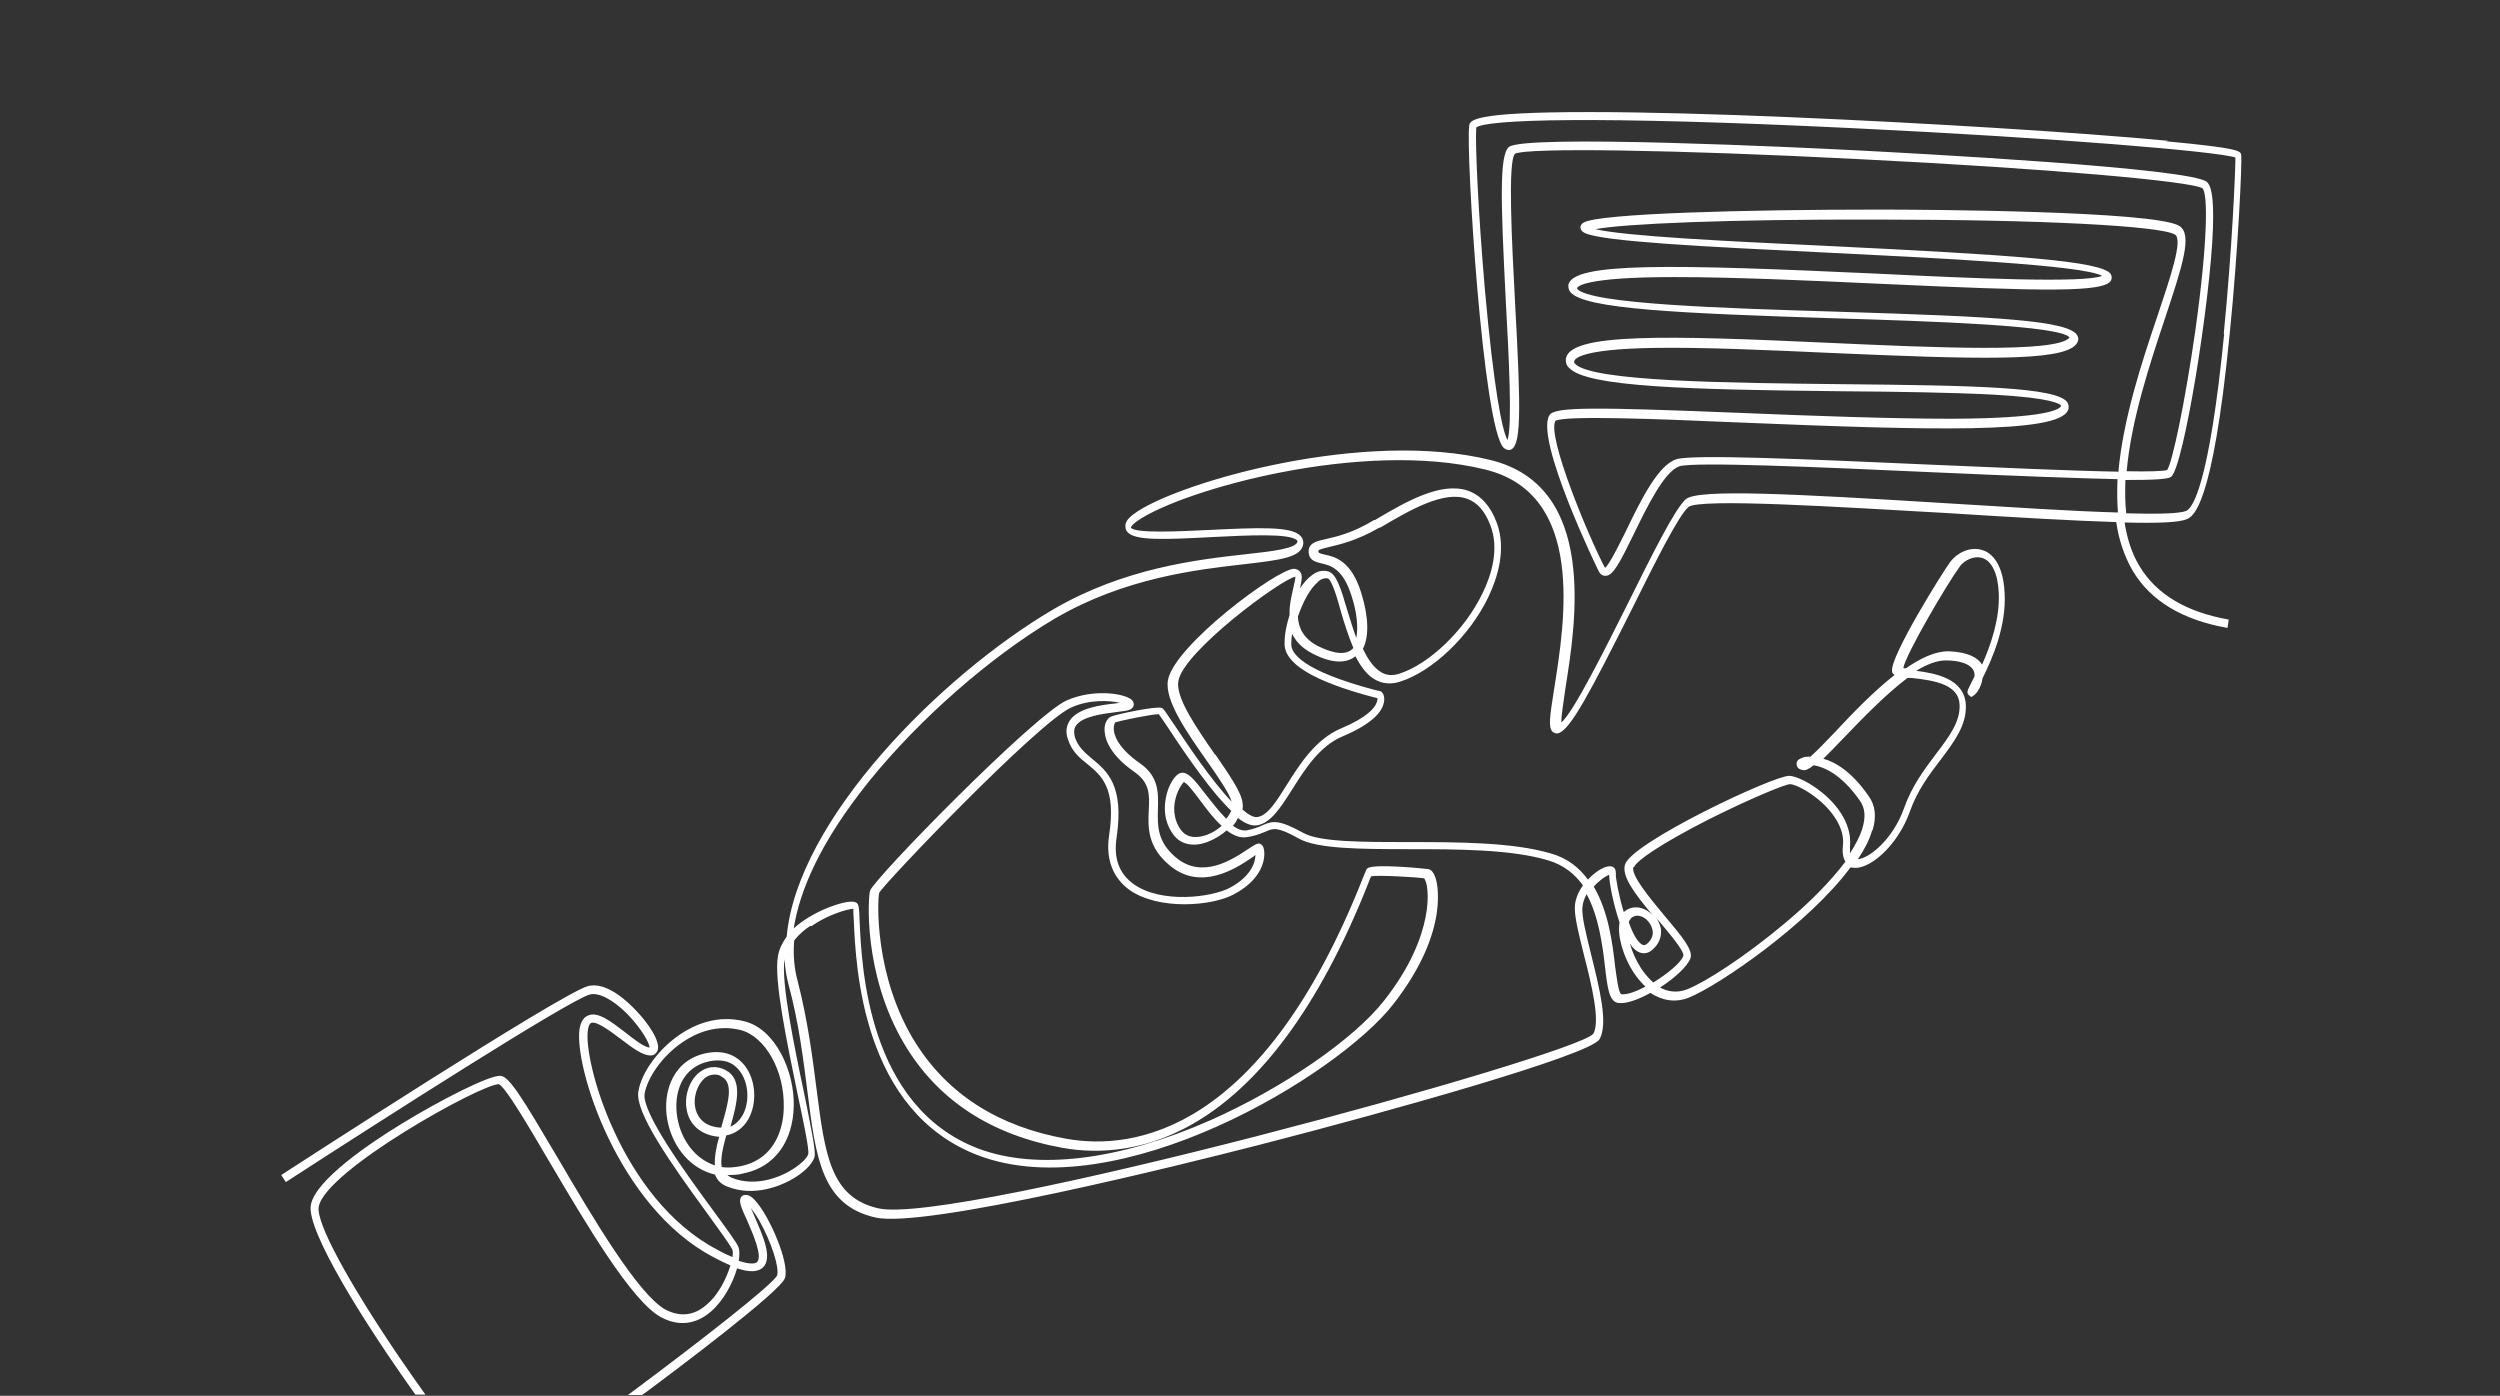 <svg width="600" height="335" viewBox="0 0 600 335" fill="none" xmlns="http://www.w3.org/2000/svg">
<rect x="0" y="0" width="600" height="335" fill="#333333" stroke="none"/>
<path d="M520.4 33.8C509.9 32.8 495.1 31.7 478.9 30.7C449.8 28.9 409 26.9 381.7 26.9C381.5 26.9 381.3 26.9 381.1 26.9C353 26.9 352.7 28.9 352.6 30.3C351.8 36.7 355.9 102.7 360.9 107.5C361.5 108 362 108 362.3 108C365.1 107.5 365.1 99.6 363.6 72.4C362.9 58.9 361.8 38.6 363.6 36.9C366.2 35.4 401.8 35.9 446.3 38.2C490.8 40.4 526.2 43.5 528.6 45.2C529.9 46.5 529.9 57.7 526.9 79.2C524.4 96.7 521.3 111.3 520.1 112.8C519.2 113.1 515.7 113.2 510.4 113.1C511.5 100.7 516 87.2 519.7 76.1C523.8 63.7 526.3 56.2 523 54.2C517 50.6 461.9 50.3 450.9 50.3C419.4 50.3 383.9 51.2 380.1 53.4C379.4 53.8 379.3 54.3 379.3 54.6C379.3 55.1 379.7 55.6 380.3 55.9C384.6 58 409.3 59.2 437.9 60.6C464.2 61.9 499.9 63.6 504.5 66.2C500.4 68 473.1 66.8 451 65.7C401 63.4 377.4 62.9 376.4 68.4C376.4 68.8 376.4 69.5 376.9 70.1C380.2 74.2 403.2 75.2 440.6 76.4C463.4 77.1 494.6 78.1 496.7 81C493.8 84.8 463.7 83.4 439.4 82.3C400.3 80.5 376.2 79.8 375.8 86.3C375.8 86.8 375.8 87.6 376.6 88.3C380.9 92.9 405.2 93.5 441.9 93.9C455.5 94 468.3 94.2 478.2 94.7C492.8 95.5 494.5 97 494.7 97.4C494.3 98.3 491 100.4 468.6 100.5C453.7 100.5 434.7 99.8 417.8 99.1C382.8 97.7 373.2 97.6 371.9 99.6C368.2 105.2 383.5 136.8 383.7 137.1C384.2 138.1 384.9 138.2 385.3 138.2C387.2 138.2 388.8 134.9 392.1 128.2C395.2 121.8 399.5 113 403.1 111.9C406.7 110.8 436.6 112.1 462.9 113.3C484.9 114.3 499.3 114.8 508.2 115C508.1 117.7 508.1 120.4 508.3 123C497.3 122.7 482.3 121.7 467.5 120.8C430.3 118.5 407.5 117.3 404.6 119.8C402 122.1 396.7 132.7 390.6 145C385.3 155.6 377.5 171.2 374.7 173.4C374.7 172 375.2 168.6 375.7 165.2C378.2 149.5 383.5 116.7 357.7 110.4C327.7 103 284.1 115.4 272.9 122.8C271.1 124 270.2 125 270.1 126C270.1 126.6 270.1 127.2 270.6 127.7C272.4 129.8 279.5 129.5 290.8 128.9C299.2 128.5 309.6 127.9 311.3 129.7C311.4 129.8 311.4 129.9 311.4 129.9C311.3 131.6 305.6 132.3 299.1 133C287.4 134.3 269.8 136.3 252.7 146.3C225.7 162.2 191.3 196.8 188.8 224.8C187.8 226.2 187 227.7 186.7 229.5C185.7 235.2 188.9 250.3 191.4 262.5C192.8 269 194.2 275.8 194 276.9C193.8 277.9 192 279.7 189.1 281.3C186.9 282.5 181.3 284.9 175.7 282.7C175.3 282.5 174.9 282.3 174.6 282C175.8 282 177.2 282 178.5 281.6C185.9 280.1 190.3 274 190.5 265.5C190.7 257.1 186.1 246.9 178.6 245.1C172.2 243.5 166.7 245.9 163.3 248.2C158.1 251.7 153.9 257.4 153.2 262C152.4 266.9 160.6 278.7 169.8 291.3C172.7 295.3 175.4 299 175.8 300C175.9 300.4 175.9 301 175.8 301.7C174.8 301.3 173.5 300.7 172.1 299.9C149 287.8 139.9 254.4 141.1 247.2C141.2 246.5 141.4 245.7 141.9 245.5C143.2 245 146.5 247.5 148.9 249.3C151.8 251.5 154.3 253.4 156.2 253.3C157 253.3 157.5 252.8 157.8 252.2C158.7 249.9 155.2 245.2 152.9 242.8C150.8 240.5 145.5 235.4 141 236.7C134.2 238.7 70.3 280.2 67.5 282L68.6 283.7C91.6 268.8 136.3 240.2 141.5 238.7C143.6 238.1 147 239.8 150.5 243.3C154 246.9 155.9 250.4 155.9 251.4C154.7 251.4 152.1 249.4 150.1 247.8C146.7 245.2 143.5 242.7 141.2 243.7C140.1 244.1 139.4 245.2 139.1 246.9C137.7 255.9 148.3 289.7 171.2 301.7C172.7 302.5 174.1 303.2 175.3 303.7C174.4 306.7 172.5 310.7 169.5 313.2C166.5 315.8 163.2 316.1 159.7 314.3C153.2 310.7 142.4 292.5 133.8 277.8C125.3 263.4 122.2 258.3 120.1 258.2C117.5 258 105.7 264 96.4 269.7C88.7 274.4 75.7 283.2 74.6 289.2C73.5 295.3 87.4 317.5 99.7 334.7H102.1C100.1 331.9 98 328.9 95.8 325.7C83.2 307.1 75.8 293.3 76.5 289.6C78.1 280.9 115.4 260.2 119.7 260.2C121.3 260.8 126.9 270.4 131.9 278.9C140.7 293.8 151.6 312.3 158.6 316.1C162.8 318.4 167 317.9 170.6 314.8C173.7 312.1 175.9 307.9 176.9 304.4C179.9 305.4 181.9 305.3 183.1 304.2C185.5 301.9 183.1 296.6 181.1 292C180.8 291.3 180.5 290.5 180.2 289.9C180.7 290.6 181.4 291.5 182.2 292.9C185.1 298 187.1 304.2 186.5 306.1C185.6 308.2 167.8 322.1 150.7 334.8H154.1C154.3 334.6 154.6 334.5 154.8 334.3C162.5 328.6 187.5 309.8 188.4 306.7C189.5 303 184.7 292 181.4 288.3C180.8 287.6 179.8 286.6 178.7 286.8C178.3 286.8 178 287.1 177.8 287.4C177.3 288.3 177.8 289.7 179.3 292.9C180.6 295.9 183.1 301.5 181.7 302.9C181.4 303.2 180.3 303.6 177.3 302.6C177.5 301.3 177.5 300.2 177.3 299.5C176.9 298.3 174.8 295.5 171 290.3C164.6 281.6 154 267 154.7 262.5C155.3 259 158.6 253.6 164 250C167.1 247.9 172 245.8 177.7 247.2C183.6 248.7 188.3 256.9 188.1 265.7C188.1 269.3 186.9 278 177.7 279.9C176.1 280.2 174.6 280.3 173.2 280.1C172.9 278.3 173.4 275.7 174.3 272.5C176.5 272.1 178.4 270.7 179.6 268.6C181.8 264.7 181.4 259.1 178.7 255.7C176.4 252.8 172.8 251.8 168.5 253C161 255.1 158.7 263.1 160.4 269.9C161.7 275.3 165.6 280.5 171.6 281.9C172.1 283.2 173 284.2 174.6 284.8C180.9 287.3 187.2 284.6 189.6 283.3C192.8 281.6 195.1 279.3 195.5 277.6C195.8 276.2 194.8 271.4 193 262.4C190.6 251.1 187.4 235.5 188.3 230.2C188.4 232.2 188.7 234.2 189.2 236.1C191.8 245.7 192.8 254.4 193.8 262.1C195.8 277.9 197.2 289.3 210.1 292.2C222 294.9 283.8 279.5 302.5 274.7C334 266.6 381.7 253.2 383.9 249.4C386 245.6 383.9 237.3 381.9 229.2C380.7 224.3 379.5 219.7 379.8 217.6C379.9 216.5 380.3 215.5 380.8 214.6C383.7 220 384.6 226.8 385.2 232C385.8 237.2 386.2 240.3 388.3 240.7C390.2 241 393.2 239.9 396.1 238.3C399 240.2 402.2 240.7 405.4 239.4C412.7 236.4 434.1 221.7 444.1 208.2C444.2 208.2 444.3 208.2 444.5 208.2C448.3 209.1 455.4 203.2 458.4 194.7C460.1 189.8 463.1 185.8 465.7 182.4C469.1 177.9 472 174 471.8 169.2C471.5 162.9 464.6 161.6 459.9 161C462.5 159.4 464.9 158.5 467 158.5C469.7 158.5 473.1 159.1 473.8 161.3C473.9 161.6 473.9 162 473.9 162.3C473.6 162.9 473.3 163.5 473.1 163.9C472.2 165.7 471.9 166.2 472.5 166.8L473.1 167.3L473.7 166.9C474.4 166.5 475.6 164.7 475.8 162.8C478.1 158.2 481.6 150.3 481.1 142.2C480.7 134.6 477.5 132.5 475.7 132C472.8 131.1 469.7 132.7 468.1 134.8C466.3 137.2 453.5 157.7 454.1 161.1C454.1 161.5 454.4 161.8 454.7 162C449.7 165.9 444.6 171.2 440.4 175.7C438.3 177.9 436.1 180.2 434.5 181.6C433.7 181.6 433 181.6 432.5 181.9C431.2 182.3 431.1 183.1 431.2 183.5C431.2 183.8 431.4 184.6 432.6 184.8C433.3 185 434.1 184.6 435.2 183.7C435.2 183.7 435.4 183.7 435.5 183.7C437.6 184.1 441.8 185.6 446.4 192.2C447.6 193.9 447.8 196 447 198.7C446.5 200.5 445.4 202.6 444 204.8C444 204.3 444 203.7 444 203.1C444.3 199.7 443 196.2 440.2 193C436.8 189.1 431.8 186.3 429.4 186.2C425.5 186.2 391.6 202.2 390 207.5C389.2 210.2 392 214.1 396.6 219.6C395.9 218.9 395.1 218.3 394.1 218C392.5 217.5 390.9 217.8 389.7 218.9C388.5 214.9 387.7 210.6 387.8 209.6C387.8 209 387.7 208.5 387.3 208.2C386.8 207.8 386 207.8 385 208.2C383.8 208.7 382.4 209.7 381.1 211.1C379 208.2 376.1 205.9 372.1 204.8C362.9 202.1 349.6 202.1 337.9 202.1C327 202.1 316.7 202.1 312.8 199.9C306.8 196.6 305.4 197 302.9 198.1C302 198.5 300.9 199 299.1 199.3C298.1 199.4 297 199 295.9 198.2C296.4 197.6 296.8 197 297.1 196.3C298.7 197.6 300.2 198.2 301.5 198.1C304.9 197.7 307.3 193.9 310.1 189.5C313.2 184.6 316.7 179 322.3 176.7C329.6 173.6 331.7 170.7 332.1 168.7C332.4 167.6 332.1 166.6 331.7 166.2C331.5 165.9 331.4 165.9 330 165.6C312.3 160.9 309.8 156.7 309.9 154.5C309.9 153.7 310 152.9 310.1 152.1C311 153.9 312.4 155.5 314.9 156.8C320.6 159.8 323.7 158.8 325.3 157.5C326.6 160 328.2 162.2 330.2 163.2C331.9 164.1 333.9 164.3 336 163.6C343.7 161.2 352.7 152.7 357.2 143.3C359.4 138.7 361.6 131.8 359.2 125.4C357.7 121.4 355.4 118.9 352.4 117.8C345.9 115.5 337.4 120.4 330 124.8H329.8C324.5 128 320.7 128.8 318.1 129.4C315.8 129.9 313.8 130.4 314.1 132.8C314.3 134.5 315.8 134.9 317.1 135.2C319.3 135.7 322.3 136.4 324.4 143.1C325.7 147.1 326 150.7 325.5 153.1C324.7 150.9 324 148.5 323.3 146.3C321.8 141.2 320.7 137.5 318.6 137.1C317.4 136.8 316 137.1 314.8 138.1C313.8 138.8 312.9 139.9 312 141.2C312.4 139.3 312.7 138 312 137.2C311.8 136.9 311.3 136.6 310.6 136.5C306.5 136.5 281.6 155.1 280.3 163.3C279.5 168.1 284.8 175.7 289.5 182.4C292.3 186.4 295 190.3 295.6 192.4C290.7 187.3 284.8 178.4 282 174.2C279.4 170.4 279.3 170.1 278.8 169.9C277.4 169.4 267.6 171.5 266.6 172C265.8 172.4 265.2 173.4 265.1 174.7C265 176.3 265.4 180.5 272.3 185.3C276 187.9 275.9 190.8 275.7 194.5C275.5 198.6 275.4 203.2 280.6 207.6C288.2 214.1 296.8 208.3 300.5 205.8C300.8 205.6 301.1 205.4 301.3 205.2C301.3 206.8 300.4 210.3 295.1 213.1C290.7 215.4 278.7 216.9 272.1 212.2C268.6 209.7 267.2 206 268 200.9C269.8 188.4 265.7 185.1 262.1 182.1C260.3 180.6 258.8 179.3 258 177C257.7 175.9 257.7 175 258.2 174.2C259.7 171.9 264.8 171.3 267.9 170.9C269.4 170.7 270.6 170.6 271.2 170.3C271.9 170 272.1 169.4 272.1 169.2C272.1 168.9 272.1 168.3 271.4 167.8C269.5 166.4 262.4 165.3 256 168.1C248.2 171.6 209.8 210.8 208.8 213.8C208.4 215 207 233.6 217 250.5C225 264 237.8 272.4 255.1 275.5C272 278.5 303.9 274.1 328.5 211.7C328.7 211.1 328.9 210.6 329.1 210.3C331 210 339.9 210.5 341.8 210.8C343.1 212.3 344.6 224.3 332.3 240C325 249.4 307.8 261.2 290.4 268.9C268.6 278.5 248.9 280.9 234.9 275.7C208.2 265.6 206.8 232 206.3 220.9C206.2 217.7 206.1 217.1 205.6 216.7C204.4 215.8 200.7 217.1 199.1 217.7C197.5 218.3 193.6 220 190.5 222.8C191.9 213.9 196.7 202.3 208.5 187.6C220.6 172.6 237.7 157.6 253.1 148.5C269.8 138.7 287.2 136.7 298.7 135.4C307.3 134.4 312.5 133.8 312.8 130.4C312.8 129.7 312.6 129.1 312.1 128.6C309.9 126.3 302.3 126.6 290 127.2C283.3 127.5 272.2 128.1 271.4 126.6C271.4 126.6 271.5 126 273.3 124.8C284.2 117.5 327 105.4 356.5 112.7C380.5 118.6 375.6 149 373 165.3C371.9 172.2 371.6 174.6 372.6 175.6C373 175.9 373.4 176.1 373.9 176C376.8 175.4 381.7 166 391.6 146.3C397.1 135.2 402.8 123.8 405.2 121.7C407.7 119.5 441.8 121.7 466.7 123.1C484.1 124.2 497.9 125 507.9 125.3C508.5 129.5 509.8 133.4 511.8 136.9C516.1 144.2 523.8 148.8 534.6 150.7L534.9 148.7C524.7 146.9 517.5 142.6 513.5 135.9C511.6 132.8 510.5 129.2 509.9 125.4C517.9 125.6 523 125.4 524.8 124.6C526.3 124 531 122 535.1 80.4C537.2 59.6 538.1 38.9 537.9 37.3C537.8 36.2 537.7 35.6 519.8 33.9L520.4 33.8ZM171.6 279.7C167 278.2 163.9 274 162.8 269.4C161.4 263.7 162.9 256.7 169.5 254.9C170.5 254.6 171.5 254.5 172.3 254.5C174.5 254.5 176.2 255.3 177.5 257C179.7 259.8 180 264.5 178.2 267.7C177.6 268.7 176.7 269.8 175.3 270.4C176.9 264.8 178.4 259 174.1 256.8C172 255.7 169.7 255.9 167.8 257.4C165.2 259.5 164 263.7 165 267.2C165.5 269 167.2 272.2 172.2 272.8C172.3 272.8 172.5 272.8 172.6 272.8C171.9 275.3 171.4 277.8 171.6 279.9V279.7ZM173.2 270.6C173 270.6 172.7 270.6 172.5 270.6C168.8 270.2 167.5 268.1 167 266.4C166.2 263.7 167.2 260.4 169.2 258.7C169.7 258.3 170.5 257.9 171.4 257.9C172.3 257.9 172.6 258 173.2 258.4C176.2 260 174.7 264.9 173.2 270.2C173.2 270.3 173.2 270.5 173.1 270.6H173.2ZM470.3 136C471.4 134.5 473.7 133.3 475.7 133.9C478 134.6 479.5 137.6 479.7 142.3C480 148.6 477.7 155 475.7 159.5C474.7 157.9 472.5 156.5 467.6 156.3C464.5 156.3 461 157.9 457.4 160.4C457.2 160.4 456.9 160.4 456.8 160.3C457.4 157 467.3 140.1 470.4 135.9L470.3 136ZM449.4 199.3C450.4 196.1 450.1 193.3 448.5 191.1C444.6 185.4 440.6 182.9 437.6 182.1C438.8 180.9 440.4 179.3 442.4 177.2C446.8 172.6 452.5 166.7 457.8 162.7C458.1 162.7 458.4 162.7 458.7 162.7C464.4 163.3 470.1 164.3 470.3 169.1C470.5 173.2 467.8 176.8 464.6 181C461.9 184.6 458.8 188.7 457 193.9C454.3 201.5 448.6 206 445.9 206.2C447.5 203.8 448.7 201.5 449.3 199.3H449.4ZM392.2 208.1C392.6 206.7 398.4 202.6 410.2 196.6C420.4 191.5 428.5 188.2 429.6 188.2C431 188.2 435.6 190.5 439 194.4C440.7 196.4 442.7 199.4 442.3 203C442.1 204.8 442.4 206 442.9 206.8C439.5 211.3 434.5 216.5 428.1 221.8C418.8 229.6 409.3 235.7 405 237.4C402.5 238.4 400.2 238 398.4 237C401.9 234.8 405 231.9 405.7 230C406.4 228.1 403.9 225 399.5 219.8C396.1 215.7 391.4 210.1 392 208.1H392.2ZM398.6 222.8C398.4 221.9 398 221 397.5 220.3C397.7 220.6 397.9 220.8 398.2 221.1C400.6 224 404.3 228.3 404 229.4C403.5 231 400.2 233.7 396.8 235.8C395.4 234.6 394.4 233.2 393.8 232.3C392.6 230.4 391.7 228.4 391.2 226.5C391.8 227.4 392.4 228 393.1 228.4C394.2 229 395.5 228.9 396.5 228C398.2 226.6 398.9 224.7 398.6 222.7V222.8ZM391.3 220.5C392.2 219.6 393.2 219.7 393.8 219.9C395.1 220.3 396.3 221.7 396.6 223.2C396.8 224.1 396.6 225.4 395.3 226.5C394.8 226.9 394.5 226.9 394.1 226.7C392.9 226 391.8 223.9 390.9 221.3C391 221 391.2 220.7 391.4 220.5H391.3ZM386.2 209.9C386.2 211.9 387.2 217 388.7 221.4C388.1 224.6 389.6 229.6 392 233.3C392.9 234.7 393.9 235.8 394.9 236.8C392.6 238 390.4 238.8 389.1 238.6C388.4 238.2 388 234.5 387.6 231.7C387 226.3 386 218.7 382.5 212.8C383.8 211.3 385.3 210.3 386.1 210L386.2 209.9ZM317.9 133.1C316.6 132.8 316.5 132.7 316.4 132.4C316.4 132 316.4 131.9 318.9 131.3C321.4 130.7 325.6 129.8 331.1 126.6H331.3C338.4 122.4 346.5 117.7 352.1 119.7C354.6 120.6 356.4 122.7 357.7 126.1C359.9 131.8 357.9 138.1 355.8 142.4C351.5 151.3 343 159.4 335.8 161.7C334.2 162.2 332.8 162.1 331.6 161.4C329.8 160.4 328.3 158.3 327.1 155.7C328.6 152.8 328.5 148.1 326.7 142.3C324.3 134.5 320.3 133.6 317.9 133.1ZM316.4 139.5C317.2 138.9 317.9 138.7 318.6 138.8C319.6 139 320.9 143.4 321.8 146.7C322.6 149.5 323.6 152.6 324.8 155.5C324.7 155.6 324.6 155.8 324.4 155.9C322.4 157.6 318.8 156.3 316.2 155C312.8 153.2 311.6 150.6 311.5 148C312.7 144.4 314.5 141.1 316.4 139.6V139.5ZM291.6 181.1C287.4 175 282.1 167.5 282.8 163.5C283.9 156.4 307.5 139 310.9 138.4C310.9 138.9 310.6 140.2 310.4 141.1C310 142.9 309.4 145.2 309.5 147.6C308.8 149.8 308.3 152.1 308.3 154.3C308.1 159.2 315.1 163.5 329.9 167.4C330.2 167.4 330.4 167.5 330.6 167.6C330.6 167.8 330.6 168.1 330.4 168.6C330 169.8 328.3 172.1 321.9 174.8C315.7 177.4 311.9 183.5 308.8 188.4C306.3 192.4 304.2 195.8 301.7 196.1C300.8 196.2 299.6 195.5 298.2 194.3C298.3 193.7 298.3 193.2 298.2 192.6C297.9 190.1 295 185.9 291.7 181.1H291.6ZM194.7 222.3C198.7 219.5 203.3 218.2 204.8 218.1C204.8 218.7 204.8 219.7 204.9 220.7C205.4 232.1 206.9 266.7 234.8 277.3C268.4 290 321.2 258 334.4 241C348.5 222.9 344.7 211.1 344.5 210.6C344.1 209.5 343.6 208.8 342.9 208.6C342.3 208.5 329.7 207.2 328.2 208.4C327.9 208.6 327.9 208.8 327.1 210.7C303 271.8 272.1 276.2 255.9 273.3C239.7 270.4 227.6 262.7 219.8 250.4C209.7 234.4 210.6 215.8 211 214.3C212.1 212.1 249.2 173.3 257.1 169.8C261.5 167.8 266.4 168.1 268.9 168.7C268.6 168.7 268.2 168.7 267.9 168.8C264.2 169.2 258.7 169.9 256.7 173C255.9 174.3 255.7 175.7 256.3 177.4C257.2 180.3 259.1 181.9 261 183.4C264.4 186.2 267.9 189.1 266.2 200.4C265.3 206.2 267.1 210.7 271.1 213.6C278.1 218.5 290.9 217.5 296.2 214.6C303.9 210.5 303.9 204.7 303.1 203.1C302.9 202.8 302.7 202.6 302.4 202.5C301.7 202.3 301.1 202.8 299.5 203.8C295.9 206.2 288.5 211.2 282.1 205.7C277.7 201.9 277.8 198.2 277.9 194.2C278 190.4 278.2 186.4 273.6 183.2C268 179.3 267.3 176.1 267.3 174.9C267.3 173.9 267.6 173.5 267.6 173.4C268.6 173 276.4 171.4 278.1 171.4C278.5 171.9 279.5 173.4 280.5 174.9C285.5 182.5 291 190.3 295.5 194.6C295.2 195.2 294.8 195.9 294.3 196.5C292.6 194.8 290.9 192.6 289.4 190.7C286.8 187.3 285.1 185.1 283.4 185.5C282.1 185.8 280.9 187.9 280.3 189.6C279.7 191.4 278.5 196.1 281.6 200.3C283.4 202.8 286.7 203.4 290.2 201.9C291.7 201.3 293.1 200.4 294.4 199.3C296 200.5 297.6 201.2 299.3 200.9C301.4 200.6 302.7 200 303.7 199.6C305.5 198.8 306.5 198.3 311.8 201.3C316.2 203.7 326.3 203.8 337.9 203.8C349.5 203.8 362.7 203.8 371.6 206.5C375.3 207.6 378 209.8 379.9 212.5C378.9 213.9 378.2 215.5 378 217.1C377.7 219.6 378.9 224.1 380.2 229.4C382 236.4 384.1 245.1 382.4 248.1C378.1 253.4 229.2 294.2 210.8 290C199.3 287.4 198 277.1 196 261.6C195 253.8 193.9 245 191.4 235.3C190.7 232.7 190.3 229.5 190.6 225.7C191.8 224.2 193.2 223 194.5 222.2L194.7 222.3ZM293.2 198.2C292.2 199.1 291.1 199.8 289.8 200.3C288.5 200.8 285.4 201.7 283.5 199.3C281.3 196.3 281.7 193.1 282.2 191.4C282.8 189.2 283.9 187.9 284.1 187.7C284.8 187.8 286.7 190.3 288.1 192.2C289.6 194.2 291.3 196.5 293.2 198.2ZM508.3 113.2C497 113 479.2 112.2 462.9 111.5C433.8 110.2 406.4 109 402.4 110.2C398 111.5 393.8 120 390.2 127.5C388.5 130.9 386.3 135.4 385.2 136.3C381.3 128.9 371.2 104.7 373.3 101C375.6 99.7 396.9 100.5 417.5 101.4C463.5 103.3 493.8 104.1 496.3 98.5C496.6 97.9 496.5 97.2 496.2 96.6C493.8 92.9 474 92.5 441.8 92.2C415.1 91.9 382 91.6 378 87.3C377.7 87 377.8 86.9 377.8 86.8C377.8 86.1 379.4 83.8 396.7 83.5C408.4 83.3 424.1 84 439.3 84.7C473.8 86.2 495 86.9 498.3 82.6C499 81.7 498.8 81 498.6 80.6C496.8 76.9 479.6 76 440.7 74.8C414.3 74 381.5 73 378.5 69.3C378.5 69.3 378.5 69.3 378.5 69.2C378.5 68.8 380.1 66.5 401.7 66.5H402C415.9 66.5 433.7 67.3 451 68.1C490.4 69.9 505.4 70.3 506.7 67.2C506.9 66.7 506.8 66.2 506.6 65.8C504.6 62.6 483.1 61.2 438.1 59C414.4 57.9 390.1 56.7 382.9 55C389.7 53.7 414.5 52.6 450.6 52.7C489.9 52.7 518.6 54.2 522 56.3C524 57.5 520.8 66.8 517.8 75.8C514 87 509.5 100.7 508.4 113.4L508.3 113.2ZM533.8 80.1C530.2 116.5 526.2 122 524.7 122.6C523.1 123.3 517.8 123.4 510.3 123.2C510 120.6 510 117.9 510.1 115.2C517.3 115.2 520.4 115 521.1 114.4C524.1 111.9 530.5 72.2 531.1 54.9C531.4 46.5 530.5 44.5 529.7 43.7C526.2 40.3 459.2 36.8 445.9 36.1C432.5 35.4 365.5 32.2 362.1 35.3C359.8 37.4 360.2 48.7 361.4 72.4C362.1 85.1 363 102.3 361.8 105.6C360.5 103.4 358.5 93.1 356.4 69.8C354.8 51.5 354 34.2 354.3 30.6C356.7 28.7 381.9 27.7 445.5 30.8C493.2 33.1 531.9 36.3 536.5 37.8C536.5 41.2 535.7 59.8 533.7 80.1H533.8Z" fill="white"/>
</svg>
